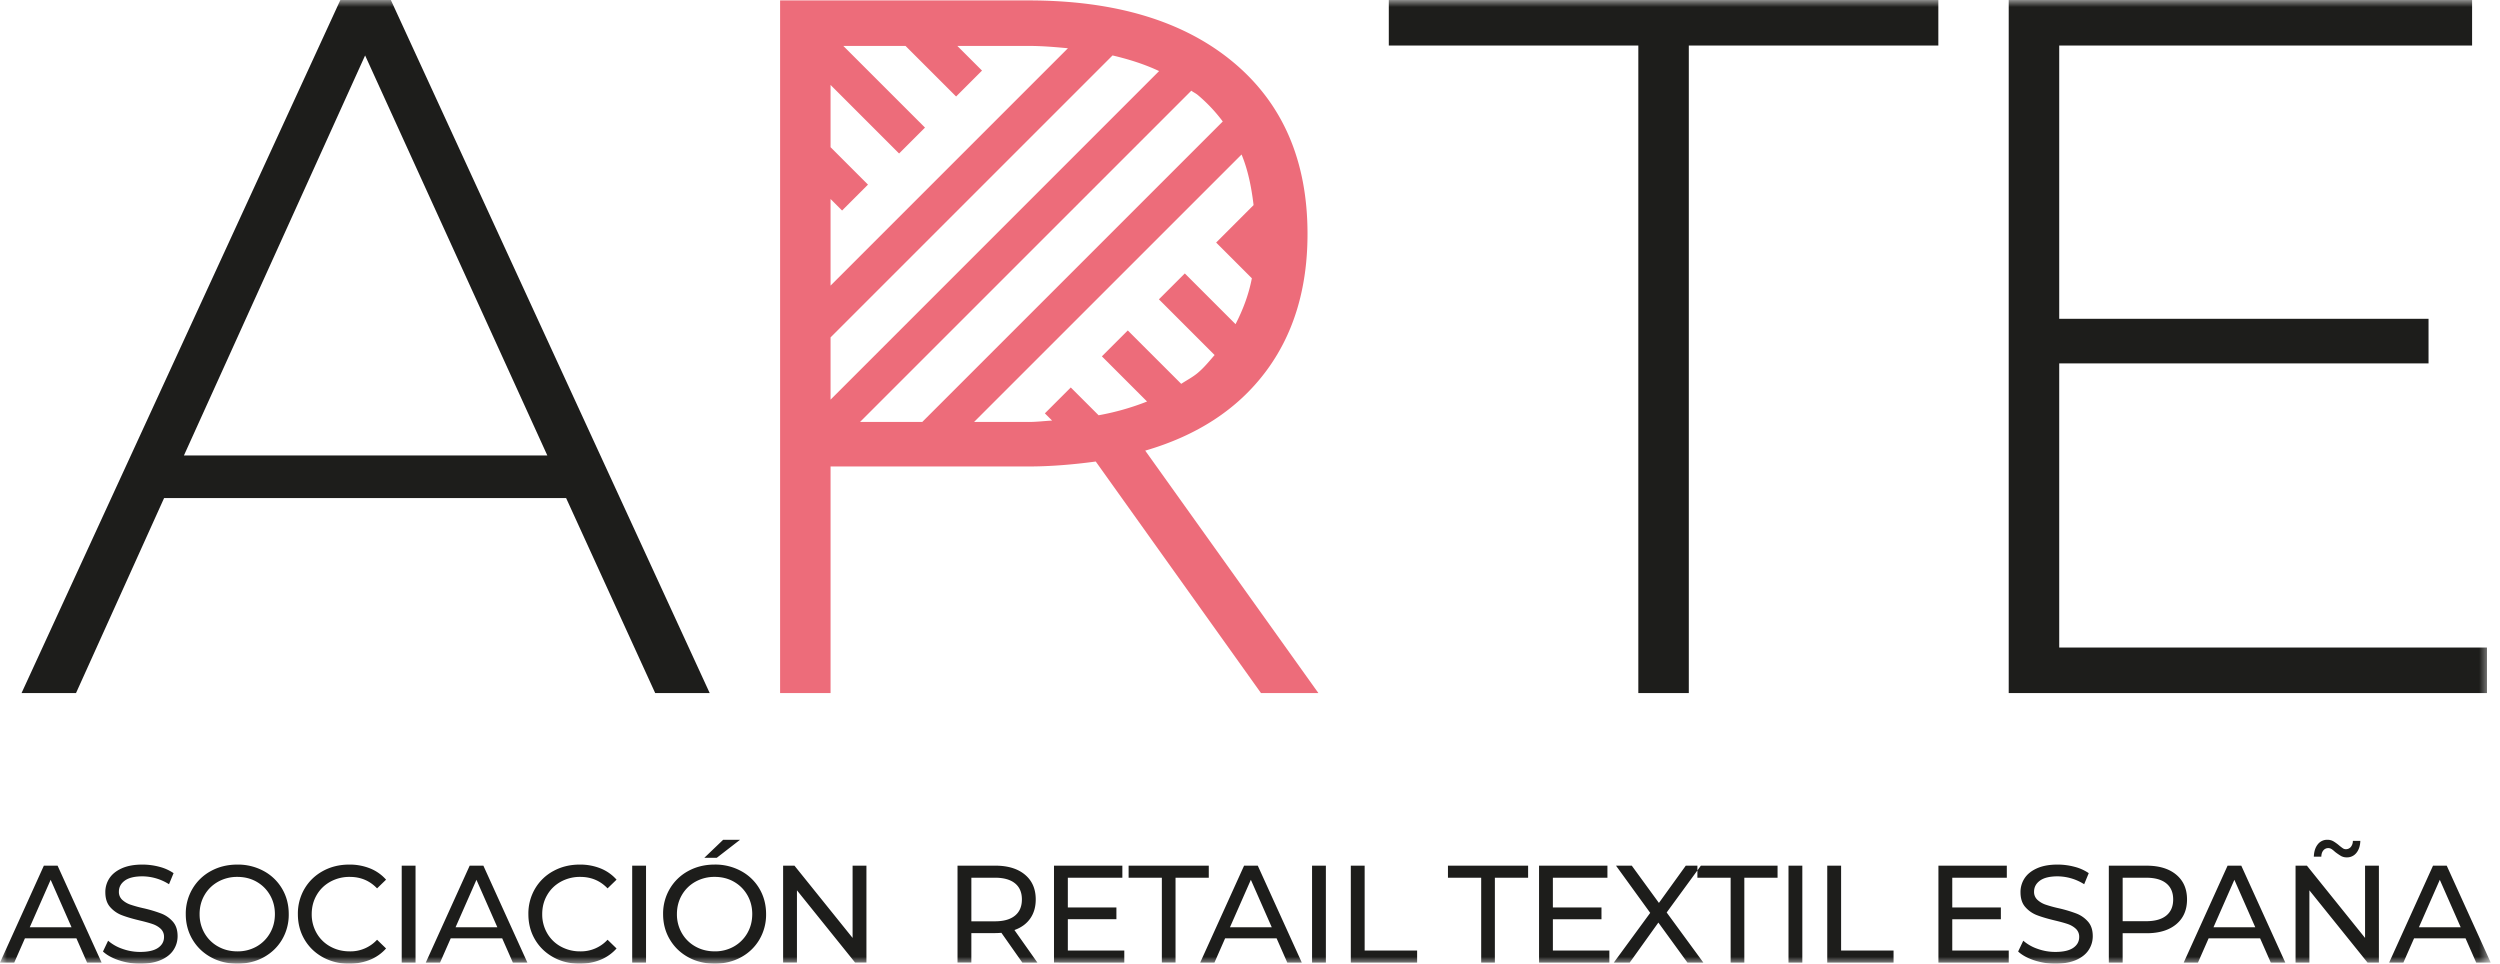 <svg xmlns="http://www.w3.org/2000/svg" xmlns:xlink="http://www.w3.org/1999/xlink" width="179" height="69" viewBox="0 0 179 69"><defs><path id="scpsm2hosa" d="M0 0h178.338v69H0z"></path></defs><g fill="none" fill-rule="evenodd"><path d="M90.607 26.634c2.007-2.668 3.011-5.962 3.011-9.883 0-5.243-1.771-9.34-5.313-12.293C84.762 1.506 79.873.03 73.638.03H55.855v49.596h3.613V33.4h14.17c1.463 0 3.07-.118 4.818-.355l11.832 16.58h4.11l-12.4-17.36c3.732-1.085 6.6-2.963 8.609-5.632zm-16.969 3.578h-3.895l19.153-19.15c.454 1.09.705 2.323.86 3.623l-2.68 2.682 2.557 2.558c-.233 1.205-.652 2.28-1.168 3.285l-3.632-3.632-1.855 1.854 3.988 3.989c-.385.441-.75.897-1.213 1.284-.352.296-.785.52-1.178.778L80.75 23.66l-1.855 1.855 3.234 3.234a18.237 18.237 0 0 1-3.469.984l-1.992-1.99-1.855 1.853.517.517c-.567.03-1.094.1-1.693.1zM85.753 6.795c.685.575 1.28 1.21 1.797 1.903L66.034 30.212h-4.456l23.72-23.718c.142.11.319.187.455.301zM59.468 24.158l20.19-20.189c1.208.284 2.33.646 3.334 1.12L59.468 28.615v-4.456zm14.17-20.87c1 0 1.913.083 2.825.166L59.468 20.45v-6.202l.825.826 1.855-1.855-2.68-2.68V6.083l4.907 4.908 1.855-1.855-5.848-5.847h4.454l3.621 3.62 1.855-1.855-1.766-1.765h5.092z" fill="#ED6C7A"></path><g><mask id="4sws8kk0sb" fill="#fff"><use xlink:href="#scpsm2hosa"></use></mask><path d="M143.825 49.625h34.242v-3.26H147.44V26.018h26.443v-3.19h-26.443V3.26h29.562V0h-33.178v49.625zm-4.043 13.22h3.906v-.863h-4.897v6.939h5.035v-.863h-4.044v-2.24h3.48v-.842h-3.48v-2.131zM120.92 3.26h17.865V0H99.438v3.26h17.866v46.365h3.615V3.261zm-19.454 64.797h-3.757v-6.076h-.991v6.939h4.748v-.863zm-7.523.863h.99v-6.939h-.99v6.939zm-1.774 0h1.04l-3.152-6.939h-.98l-3.143 6.939h1.021l.763-1.735h3.687l.764 1.735zm-1.11-2.528h-2.994l1.497-3.4 1.496 3.4zm-6.89-3.548h2.38v-.863h-5.74v.863h2.38v6.076h.98v-6.076zm-8.701 6.076H80.5v-.863h-4.043v-2.24h3.478v-.842h-3.478v-2.131h3.904v-.863h-4.895v6.939zm-1.19 0-1.645-2.329c.489-.172.865-.447 1.13-.823.264-.377.396-.833.396-1.368 0-.754-.258-1.344-.773-1.774-.516-.43-1.223-.645-2.121-.645h-2.706v6.939h.99V66.81h1.716c.106 0 .251-.007.436-.02l1.497 2.13h1.08zm-3.043-2.954h-1.685v-3.122h1.685c.628 0 1.107.134 1.438.402.33.267.495.652.495 1.154 0 .502-.165.89-.495 1.16-.331.271-.81.406-1.438.406zm-10.01 2.954h.812v-6.939h-.991v5.174l-4.163-5.174h-.812v6.939h.99v-5.174l4.164 5.174zm-6.85-1.65a3.517 3.517 0 0 0 .477-1.82c0-.673-.16-1.28-.476-1.818a3.374 3.374 0 0 0-1.319-1.268 3.852 3.852 0 0 0-1.883-.461c-.7 0-1.33.153-1.893.46a3.398 3.398 0 0 0-1.323 1.274 3.491 3.491 0 0 0-.48 1.813c0 .668.159 1.273.48 1.814.32.542.761.967 1.323 1.274.562.308 1.193.461 1.893.461.694 0 1.322-.153 1.883-.46a3.386 3.386 0 0 0 1.319-1.27zm-.514-1.82c0 .503-.118.957-.352 1.363a2.55 2.55 0 0 1-.962.957 2.724 2.724 0 0 1-1.373.347c-.508 0-.97-.115-1.383-.347a2.53 2.53 0 0 1-.97-.957 2.677 2.677 0 0 1-.353-1.363c0-.502.118-.956.352-1.363.235-.406.559-.724.971-.956a2.782 2.782 0 0 1 1.383-.346c.509 0 .967.115 1.373.346.406.232.727.55.962.956.234.407.352.861.352 1.363zm-2.538-4.033 1.665-1.289h-1.209l-1.348 1.29h.892zm-4.408-11.793h3.9L27.984 0H24.37L1.542 49.625h3.9L11.75 35.66h28.783l6.38 13.966zm-7.726-17.014H13.17L26.142 3.97 39.188 32.61zM3.14 61.982 0 68.921h1.02l.764-1.735h3.688l.763 1.735h1.04l-3.152-6.939H3.14zm-1.01 4.411 1.497-3.4 1.496 3.4H2.131zm5.61.962-.367.773c.278.258.66.468 1.145.629.485.162.99.243 1.511.243.588 0 1.084-.087 1.487-.263.403-.175.704-.412.902-.713.198-.301.298-.633.298-.997 0-.435-.114-.782-.342-1.04-.228-.257-.5-.45-.818-.574a9.664 9.664 0 0 0-1.259-.378 9.124 9.124 0 0 1-.956-.262 1.652 1.652 0 0 1-.59-.347.762.762 0 0 1-.238-.58c0-.323.14-.588.421-.793.28-.204.702-.307 1.264-.307a3.6 3.6 0 0 1 1.903.565l.327-.793a3.2 3.2 0 0 0-1.02-.456 4.71 4.71 0 0 0-1.21-.158c-.588 0-1.08.089-1.477.268-.396.178-.692.415-.887.712a1.782 1.782 0 0 0-.292 1.002c0 .442.113.795.341 1.055.229.26.503.455.823.58.321.125.742.252 1.264.377.416.099.738.188.966.267.228.08.42.194.576.342a.77.77 0 0 1 .232.58c0 .324-.142.583-.426.778-.284.195-.713.293-1.289.293-.435 0-.86-.075-1.273-.224a3.035 3.035 0 0 1-1.016-.58zm6.041-3.717a3.491 3.491 0 0 0-.48 1.813c0 .668.16 1.273.48 1.814.32.542.762.967 1.323 1.274.562.308 1.193.461 1.893.461.694 0 1.322-.153 1.884-.46.56-.308 1-.731 1.317-1.27a3.51 3.51 0 0 0 .476-1.819c0-.673-.158-1.28-.476-1.818a3.378 3.378 0 0 0-1.317-1.268 3.857 3.857 0 0 0-1.884-.461c-.7 0-1.331.153-1.893.46a3.401 3.401 0 0 0-1.323 1.274zm.51 1.813c0-.502.117-.956.352-1.363.234-.406.559-.724.972-.956a2.777 2.777 0 0 1 1.382-.346c.51 0 .966.115 1.373.346.406.232.727.55.961.956.235.407.352.861.352 1.363 0 .503-.117.957-.352 1.363a2.548 2.548 0 0 1-.96.957 2.727 2.727 0 0 1-1.374.347c-.509 0-.97-.115-1.382-.347a2.527 2.527 0 0 1-.972-.957 2.677 2.677 0 0 1-.351-1.363zm7.513-1.818a3.514 3.514 0 0 0-.476 1.818c0 .675.16 1.28.476 1.82.318.538.755.96 1.313 1.268a3.828 3.828 0 0 0 1.88.461 3.9 3.9 0 0 0 1.49-.277 3.082 3.082 0 0 0 1.155-.813l-.644-.625a2.589 2.589 0 0 1-1.953.833c-.515 0-.981-.115-1.397-.347a2.518 2.518 0 0 1-.976-.957 2.677 2.677 0 0 1-.353-1.363c0-.502.118-.956.353-1.363.234-.406.56-.724.976-.956a2.824 2.824 0 0 1 1.397-.346c.78 0 1.43.274 1.953.822l.644-.624a3.036 3.036 0 0 0-1.15-.808 3.93 3.93 0 0 0-1.486-.272c-.694 0-1.322.153-1.884.46-.56.307-1 .73-1.318 1.27zm6.959 5.288h.99v-6.939h-.99v6.939zm4.866-6.939-3.143 6.939h1.022l.763-1.735h3.687l.763 1.735h1.04l-3.151-6.939h-.981zm-1.011 4.411 1.496-3.4 1.497 3.4h-2.993zm5.689-2.76a3.514 3.514 0 0 0-.475 1.818c0 .675.158 1.28.475 1.82.317.538.755.96 1.314 1.268.557.308 1.184.461 1.878.461.542 0 1.038-.092 1.491-.277a3.088 3.088 0 0 0 1.155-.813l-.644-.625a2.588 2.588 0 0 1-1.952.833 2.83 2.83 0 0 1-1.398-.347 2.51 2.51 0 0 1-.976-.957 2.67 2.67 0 0 1-.352-1.363c0-.502.116-.956.352-1.363.233-.406.56-.724.976-.956a2.83 2.83 0 0 1 1.398-.346c.778 0 1.43.274 1.952.822l.644-.624a3.039 3.039 0 0 0-1.15-.808 3.926 3.926 0 0 0-1.486-.272c-.694 0-1.322.153-1.884.46a3.374 3.374 0 0 0-1.318 1.27zm6.958 5.288h.991v-6.939h-.991v6.939zm64.147-6.939h-5.738v.863h2.379v6.076h.98v-6.076h2.38v-.863zm5.68 0h-4.896v6.939h5.035v-.863h-4.044v-2.24h3.479v-.842h-3.48v-2.131h3.906v-.863zm3.063 3.38-2.607 3.559h1.14l2.051-2.865 2.082 2.865h1.14l-2.627-3.588 2.2-3.011v-.34h-.832l-1.923 2.667-1.943-2.667h-1.13l2.449 3.38zm3.627-3.38-.248.34v.523h2.38v6.076h.98v-6.076h2.38v-.863h-5.492zm6.274 6.939h.991v-6.939h-.99v6.939zm3.767-6.939h-.992v6.939h4.748v-.863h-3.756v-6.076zm13.043 5.373-.367.773c.278.258.659.468 1.145.629.486.162.99.243 1.511.243.588 0 1.084-.087 1.487-.263.403-.175.704-.412.902-.713.198-.301.298-.633.298-.997 0-.435-.114-.782-.342-1.04-.228-.257-.5-.45-.818-.574a9.665 9.665 0 0 0-1.259-.378 9.124 9.124 0 0 1-.956-.262 1.648 1.648 0 0 1-.59-.347.76.76 0 0 1-.238-.58c0-.323.14-.588.421-.793.281-.204.703-.307 1.264-.307a3.606 3.606 0 0 1 1.903.565l.327-.793a3.2 3.2 0 0 0-1.02-.456 4.71 4.71 0 0 0-1.21-.158c-.588 0-1.08.089-1.477.268-.397.178-.692.415-.887.712a1.788 1.788 0 0 0-.292 1.002c0 .442.113.795.341 1.055.228.26.503.455.823.58.321.125.742.252 1.264.377.416.099.739.188.967.267.227.08.419.194.574.342a.77.77 0 0 1 .233.58c0 .324-.142.583-.426.778-.284.195-.713.293-1.289.293-.435 0-.86-.075-1.273-.224a3.043 3.043 0 0 1-1.016-.58zm8.83-5.373h-2.704v6.939h.99v-2.102h1.715c.899 0 1.605-.214 2.121-.643.516-.43.773-1.022.773-1.775 0-.754-.257-1.344-.773-1.774-.516-.43-1.222-.645-2.121-.645zm-.029.863c.628 0 1.107.134 1.437.402.331.267.496.652.496 1.154 0 .502-.165.887-.496 1.155-.33.267-.809.401-1.437.401h-1.684v-3.112h1.684zm5.828-.863-3.142 6.939h1.021l.763-1.735h3.688l.763 1.735h1.04l-3.151-6.939h-.982zm-1.01 4.411 1.496-3.4 1.497 3.4h-2.993zm9.544-5.005a.846.846 0 0 0 .689-.322c.175-.215.27-.5.282-.858h-.535a.679.679 0 0 1-.149.437.453.453 0 0 1-.356.158.37.37 0 0 1-.209-.064 3.205 3.205 0 0 1-.267-.204 2.989 2.989 0 0 0-.42-.302.842.842 0 0 0-.422-.104.84.84 0 0 0-.69.327c-.175.219-.269.512-.282.883h.536c.006-.193.055-.343.148-.452a.447.447 0 0 1 .575-.1c.073.045.159.112.257.205a4.3 4.3 0 0 0 .432.297.815.815 0 0 0 .41.099zm-2.854.594h-.813v6.939h.99v-5.174l4.164 5.174h.813v-6.939h-.991v5.174l-4.163-5.174zm9.029 0-3.142 6.939h1.02l.764-1.735h3.687l.763 1.735h1.04l-3.15-6.939h-.982zm-1.01 4.411 1.496-3.4 1.496 3.4h-2.993z" fill="#1D1D1B" mask="url(#4sws8kk0sb)"></path></g></g></svg>